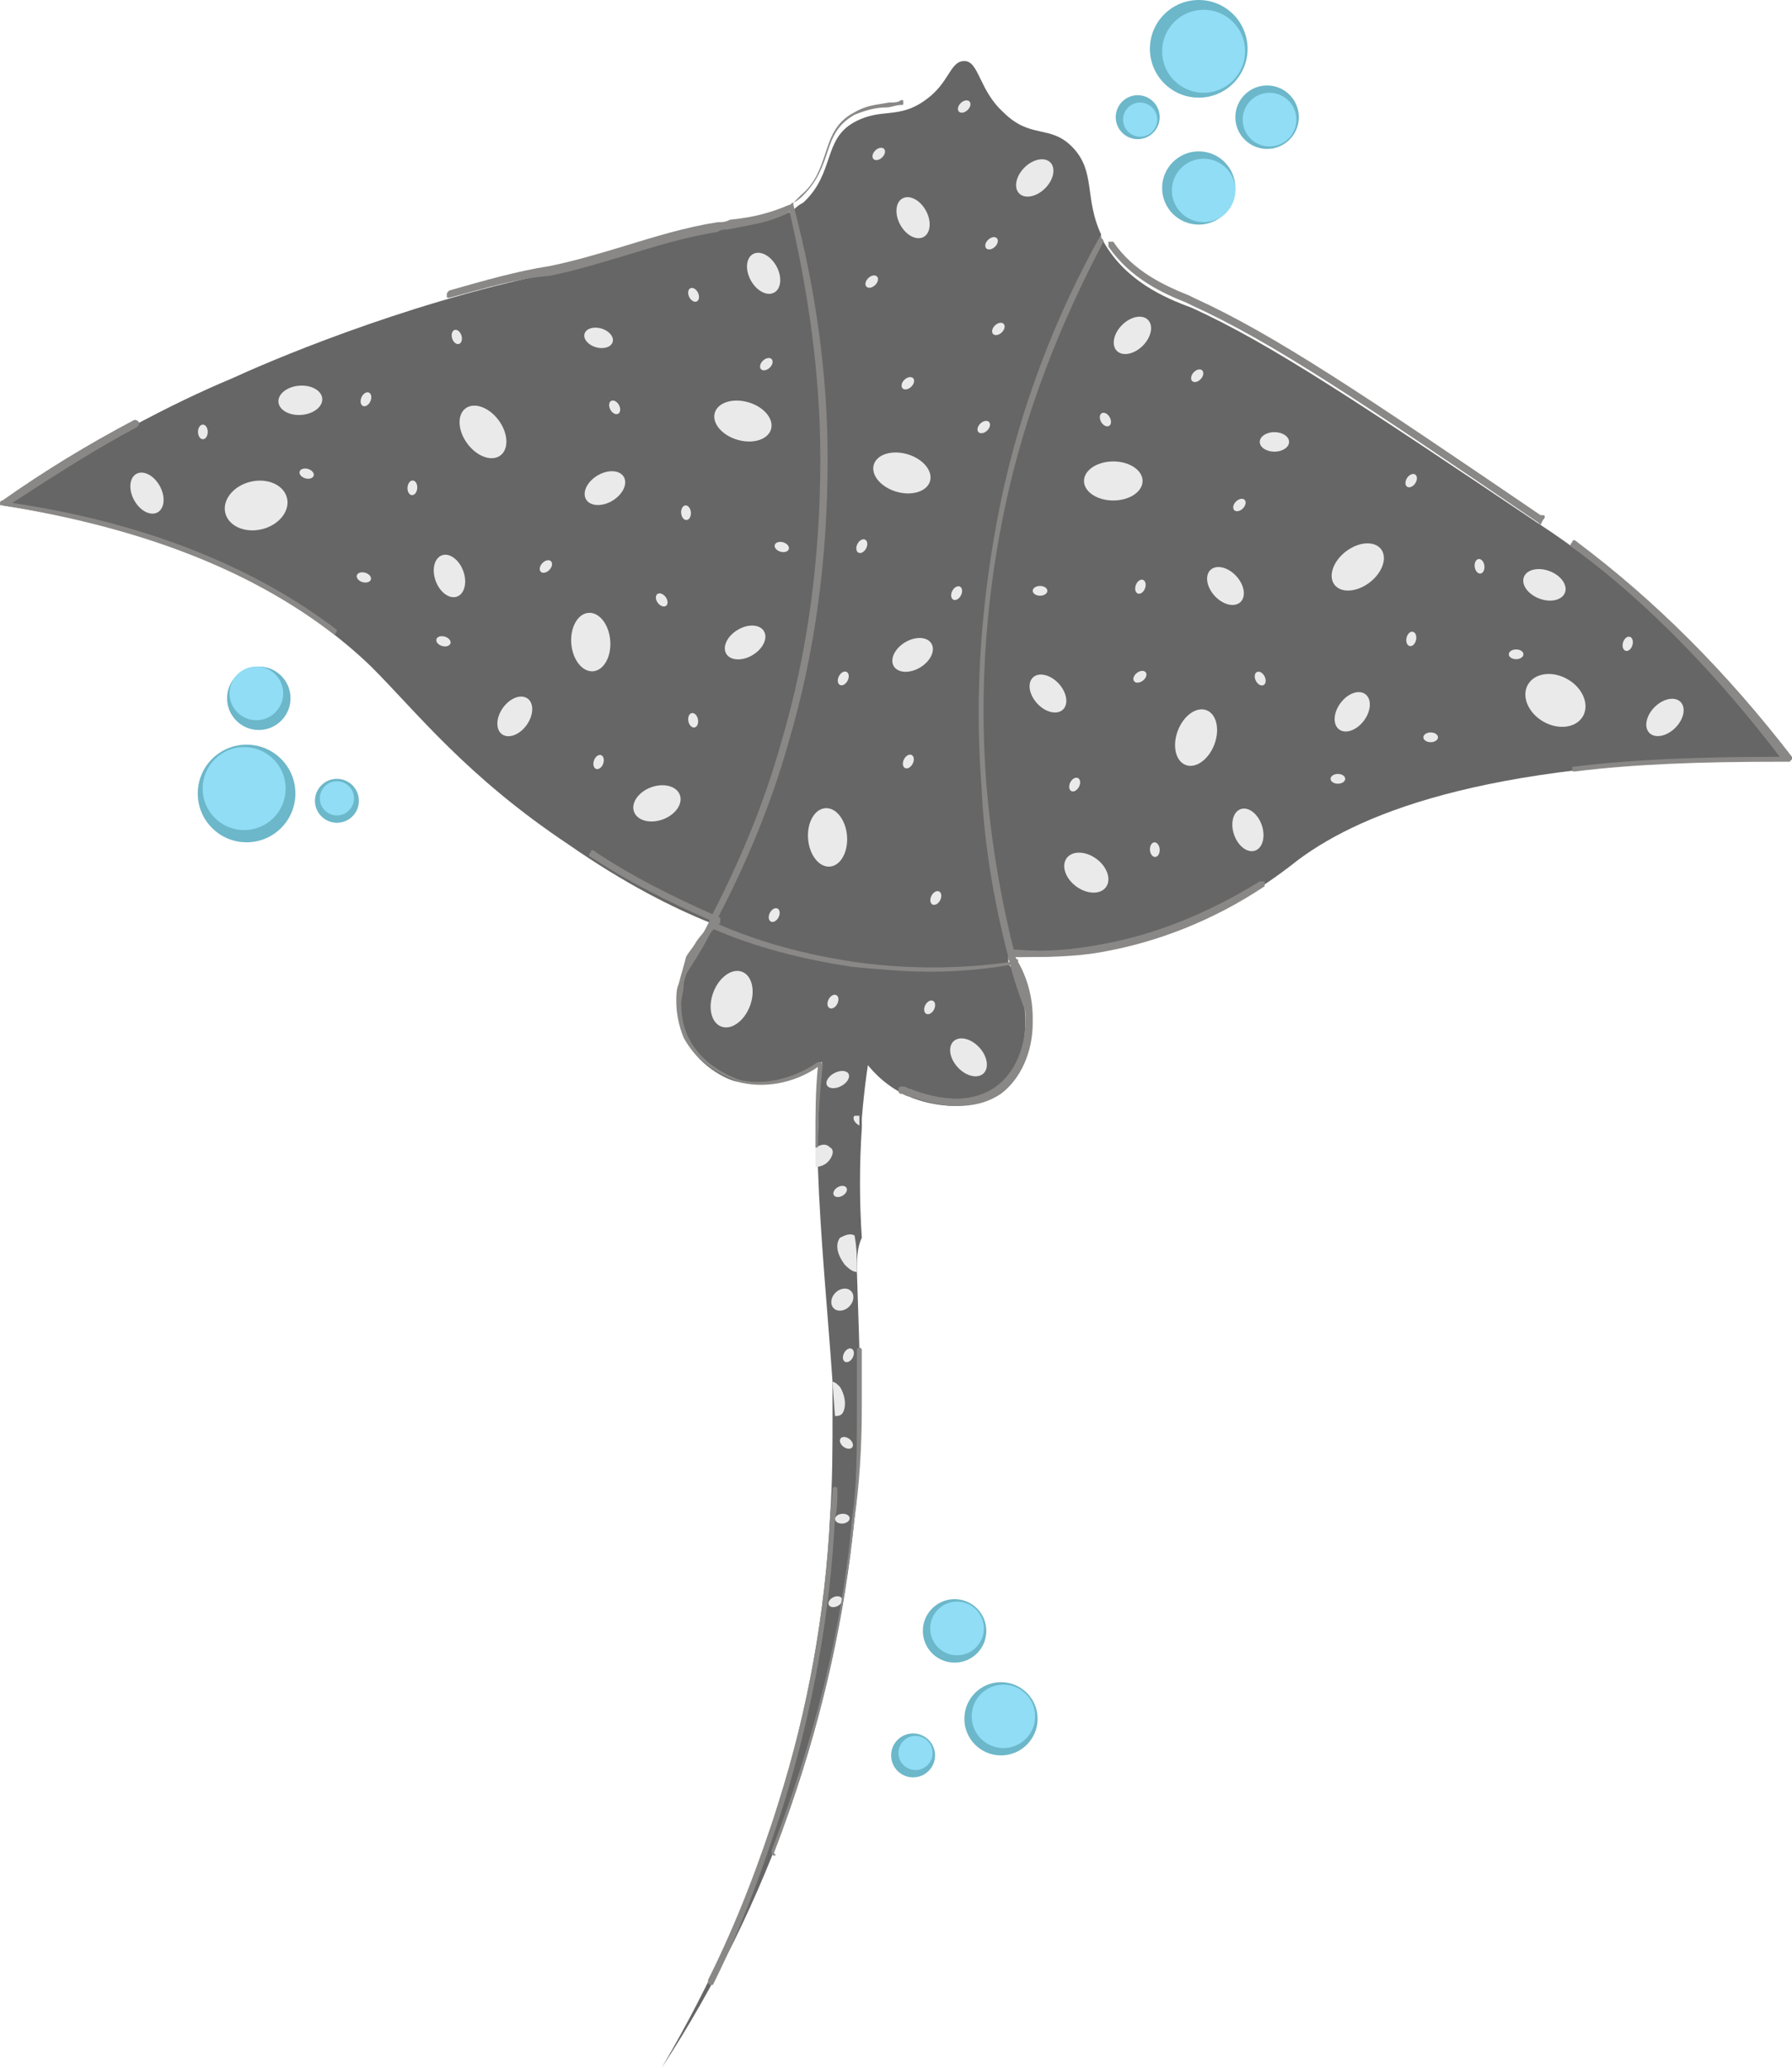 <?xml version="1.0" encoding="UTF-8"?>
<!DOCTYPE svg PUBLIC '-//W3C//DTD SVG 1.0//EN'
          'http://www.w3.org/TR/2001/REC-SVG-20010904/DTD/svg10.dtd'>
<svg height="84.7" preserveAspectRatio="xMidYMid meet" version="1.0" viewBox="15.7 6.4 73.4 84.7" width="73.4" xmlns="http://www.w3.org/2000/svg" xmlns:xlink="http://www.w3.org/1999/xlink" zoomAndPan="magnify"
><g id="change1_1"
  ><path d="M50.8,58.5c0.1,3.4,0.3,6.8-0.1,10.1c-0.8,8-3.5,15.8-7.9,22.5c2-3.4,3.7-7.1,4.8-10.9 c1.2-3.8,1.9-7.7,2.1-11.7c0.1-1.4,0.1-2.8,0.1-4.2L49.8,63c-0.2-2.9-0.5-5.9-0.6-8.8c0-0.3,0-0.5,0-0.8v0c0-3,0.3-6,1.4-8.8 l1.9,0.7c-0.9,2.2-1.3,4.5-1.5,6.9c0,0.1,0,0.3,0,0.4v0c-0.1,1.5-0.1,3,0,4.5C50.8,57.5,50.8,58,50.8,58.5z" fill="#666"
  /></g
  ><g id="change1_2"
  ><path d="M88.7,37.5c-11.7,0-17.1,2.1-19.8,4.1c-0.9,0.7-3.9,3.1-8.3,3.8c-1.4,0.2-2.5,0.2-3.3,0.2 c-0.1,0-0.2,0-0.3,0c0,0,0,0,0,0c0,0,0,0.1,0,0.1c0,0,0,0,0,0c0,0,0,0,0,0.1c0,0.1,0.1,0.2,0.1,0.2c0.4,0.7,0.6,1.5,0.6,2.2 c0,1.3-0.4,2.4-1.2,3c-1.4,1-3.4,0.2-3.6,0.1c-1.6-0.7-2.3-2.2-2.4-2.6c-1.2,1.7-3,2.4-4.6,2c-0.2,0-1.5-0.5-2.1-1.7 c-0.3-0.7-0.4-1.4-0.3-2.2c0.1-0.3,0.2-0.7,0.3-1c0.1-0.2,0.3-0.4,0.4-0.6c0.1-0.2,0.3-0.5,0.5-0.7c0-0.1,0.1-0.1,0.2-0.2 c0,0,0,0,0.1,0c0,0,0,0,0,0l0,0c-0.1,0-0.2-0.1-0.2-0.1c-1.5-0.6-3.5-1.6-5.8-3.2c-4.2-2.8-6.2-5.4-8.1-7.3 c-2.6-2.5-7.1-5.4-15.1-6.6c3.7-2.5,7-4.2,9.4-5.2c1.3-0.6,6.8-3,13-4.3c2.3-0.5,4.6-1.4,6.9-1.8c1.2-0.2,2.1-0.3,2.9-0.7 c0.1,0,0.2-0.1,0.2-0.1c0.1-0.1,0.2-0.2,0.4-0.3c1.3-1.2,0.8-2.6,2.1-3.3c1.1-0.6,1.8-0.1,2.9-0.9c1-0.7,1-1.6,1.6-1.6 c0.6,0,0.6,1.2,1.6,2.1c1.1,1.1,1.9,0.5,2.8,1.4c1,1,0.5,2.1,1.2,3.6c0,0,0,0,0,0.1c0,0.1,0.1,0.1,0.1,0.2c0.9,1.6,2.5,2.3,3.6,2.7 c3.3,1.5,7,4,14.3,8.9C81.4,29.6,85.1,32.6,88.7,37.5z" fill="#666"
  /></g
  ><g id="change2_5"
  ><path d="M57,45.6c0.5,0.8,0.7,1.7,0.8,2.5C57.5,47.3,57.2,46.5,57,45.6z" fill="#898886"
  /></g
  ><g id="change2_3"
  ><path d="M56.1,38.5c0.2,2.4,0.6,4.8,1.2,7.1c-0.1,0-0.2,0-0.3,0c-0.6-2.3-1-4.7-1.1-7c-0.3-3.9,0-7.8,0.8-11.7 c0.8-3.8,2.2-7.5,4.1-10.9c0,0,0,0,0,0.1c0,0.1,0.1,0.1,0.1,0.2c-1.8,3.4-3.2,7-4,10.7C56.1,30.7,55.8,34.6,56.1,38.5z" fill="#898886"
  /></g
  ><g id="change2_1"
  ><path d="M49.6,25.2c0,4-0.5,7.9-1.6,11.6c-0.7,2.5-1.7,4.9-2.9,7.2c0,0,0,0,0,0c-0.4,0.9-0.9,1.7-1.5,2.6 c0.1-0.3,0.2-0.7,0.3-1c0.1-0.2,0.3-0.4,0.4-0.6c0.2-0.4,0.4-0.7,0.5-1c1.2-2.3,2.2-4.7,2.9-7.2c1.1-3.7,1.6-7.6,1.6-11.6 c0-3.5-0.5-6.9-1.3-10.3c0.1,0,0.2-0.1,0.2-0.1C49.1,18.2,49.6,21.7,49.6,25.2z" fill="#898886"
  /></g
  ><g id="change2_2"
  ><path d="M57.2,45.9c-1.1,0.2-2.3,0.3-3.4,0.3c-1.1,0-2.1-0.1-3.2-0.2c-2-0.3-4-0.8-5.8-1.6c0-0.1,0.1-0.1,0.2-0.2 c1.8,0.8,3.7,1.3,5.7,1.6c2.1,0.3,4.3,0.3,6.4,0C57.1,45.8,57.1,45.9,57.2,45.9z" fill="#898886"
  /></g
  ><g id="change3_1"
  ><ellipse cx="62.1" cy="20.1" fill="#EAEAEA" rx=".9" ry=".6" transform="rotate(-45.001 62.136 20.138)"
  /></g
  ><g id="change3_2"
  ><ellipse cx="58.1" cy="13.7" fill="#EAEAEA" rx=".9" ry=".6" transform="rotate(-45.001 58.078 13.714)"
  /></g
  ><g id="change3_3"
  ><ellipse cx="66.8" cy="40.4" fill="#EAEAEA" rx=".6" ry=".9" transform="rotate(-18.997 66.78 40.353)"
  /></g
  ><g id="change3_4"
  ><ellipse cx="71.1" cy="35.6" fill="#EAEAEA" rx=".9" ry=".6" transform="rotate(-53.425 71.049 35.59)"
  /></g
  ><g id="change3_5"
  ><ellipse cx="79" cy="30.4" fill="#EAEAEA" rx=".6" ry=".9" transform="rotate(-69.176 78.947 30.407)"
  /></g
  ><g id="change3_6"
  ><ellipse cx="83.9" cy="35.8" fill="#EAEAEA" rx=".9" ry=".6" transform="rotate(-45.001 83.881 35.797)"
  /></g
  ><g id="change3_7"
  ><ellipse cx="65.9" cy="30.4" fill="#EAEAEA" rx=".6" ry=".9" transform="rotate(-42.617 65.9 30.407)"
  /></g
  ><g id="change3_8"
  ><ellipse cx="60.2" cy="42.1" fill="#EAEAEA" rx=".7" ry="1" transform="rotate(-53.425 60.24 42.126)"
  /></g
  ><g id="change3_9"
  ><ellipse cx="58.6" cy="34.8" fill="#EAEAEA" rx=".6" ry=".9" transform="rotate(-42.617 58.62 34.773)"
  /></g
  ><g id="change3_10"
  ><ellipse cx="55.4" cy="49.7" fill="#EAEAEA" rx=".6" ry=".9" transform="rotate(-42.617 55.396 49.743)"
  /></g
  ><g id="change3_11"
  ><path d="M50.8,58.5c-0.2,0-0.4-0.2-0.5-0.3c-0.3-0.4-0.4-0.8-0.2-1.1c0.2-0.1,0.4-0.2,0.6-0.1 C50.8,57.5,50.8,58,50.8,58.5z" fill="#EAEAEA"
  /></g
  ><g id="change3_12"
  ><path d="M50.2,64.3c-0.1,0.1-0.2,0.1-0.3,0.1L49.8,63c0.1,0,0.2,0.1,0.3,0.2C50.3,63.5,50.4,64,50.2,64.3z" fill="#EAEAEA"
  /></g
  ><g id="change3_13"
  ><ellipse cx="67.9" cy="24.5" fill="#EAEAEA" rx=".6" ry=".4"
  /></g
  ><g id="change3_14"
  ><ellipse cx="64.7" cy="21.8" fill="#EAEAEA" rx=".3" ry=".2" transform="rotate(-47.724 64.707 21.753)"
  /></g
  ><g id="change3_15"
  ><ellipse cx="62.4" cy="30.4" fill="#EAEAEA" rx=".3" ry=".2" transform="rotate(-69.176 62.428 30.407)"
  /></g
  ><g id="change3_16"
  ><ellipse cx="67.3" cy="34.2" fill="#EAEAEA" rx=".2" ry=".3" transform="rotate(-27.102 67.296 34.16)"
  /></g
  ><g id="change3_17"
  ><ellipse cx="73.5" cy="32.6" fill="#EAEAEA" rx=".3" ry=".2" transform="rotate(-77.515 73.484 32.581)"
  /></g
  ><g id="change3_18"
  ><ellipse cx="70.5" cy="38.3" fill="#EAEAEA" rx=".3" ry=".2"
  /></g
  ><g id="change3_19"
  ><ellipse cx="73.5" cy="26.1" fill="#EAEAEA" rx=".3" ry=".2" transform="rotate(-56.509 73.488 26.092)"
  /></g
  ><g id="change3_20"
  ><ellipse cx="77.8" cy="33.2" fill="#EAEAEA" rx=".3" ry=".2"
  /></g
  ><g id="change3_21"
  ><ellipse cx="61" cy="23.6" fill="#EAEAEA" rx=".2" ry=".3" transform="rotate(-30 60.96 23.635)"
  /></g
  ><g id="change3_22"
  ><ellipse cx="66.5" cy="27.1" fill="#EAEAEA" rx=".3" ry=".2" transform="rotate(-45.001 66.465 27.133)"
  /></g
  ><g id="change3_23"
  ><ellipse cx="76.3" cy="29.6" fill="#EAEAEA" rx=".2" ry=".3" transform="rotate(-7.539 76.261 29.583)"
  /></g
  ><g id="change3_24"
  ><ellipse cx="82.4" cy="32.8" fill="#EAEAEA" rx=".3" ry=".2" transform="rotate(-73.357 82.366 32.804)"
  /></g
  ><g id="change3_25"
  ><ellipse cx="74.3" cy="36.6" fill="#EAEAEA" rx=".3" ry=".2"
  /></g
  ><g id="change3_26"
  ><ellipse cx="59.7" cy="38.5" fill="#EAEAEA" rx=".3" ry=".2" transform="rotate(-62.769 59.738 38.503)"
  /></g
  ><g id="change3_27"
  ><ellipse cx="53.8" cy="47.7" fill="#EAEAEA" rx=".3" ry=".2" transform="rotate(-62.769 53.756 47.698)"
  /></g
  ><g id="change3_28"
  ><ellipse cx="50" cy="50.6" fill="#EAEAEA" rx=".5" ry=".3" transform="rotate(-27.834 50.044 50.58)"
  /></g
  ><g id="change3_29"
  ><ellipse cx="50.5" cy="61.9" fill="#EAEAEA" rx=".3" ry=".2" transform="rotate(-62.769 50.485 61.947)"
  /></g
  ><g id="change3_30"
  ><ellipse cx="50.2" cy="68.6" fill="#EAEAEA" rx=".3" ry=".2" transform="rotate(-4.677 50.244 68.57) scale(1)"
  /></g
  ><g id="change3_31"
  ><ellipse cx="50.4" cy="65.5" fill="#EAEAEA" rx=".2" ry=".3" transform="rotate(-52.737 50.383 65.53)"
  /></g
  ><g id="change3_32"
  ><ellipse cx="49.9" cy="72" fill="#EAEAEA" rx=".3" ry=".2" transform="rotate(-26.012 49.917 71.968)"
  /></g
  ><g id="change3_33"
  ><path d="M50.9,52.1c0,0.1,0,0.3,0,0.4h0c-0.2-0.1-0.3-0.3-0.2-0.4C50.6,52.1,50.7,52.1,50.9,52.1z" fill="#EAEAEA"
  /></g
  ><g id="change3_34"
  ><ellipse cx="50.1" cy="55.2" fill="#EAEAEA" rx=".3" ry=".2" transform="rotate(-30 50.109 55.178)"
  /></g
  ><g id="change3_35"
  ><ellipse cx="47.4" cy="43.9" fill="#EAEAEA" rx=".3" ry=".2" transform="rotate(-62.769 47.39 43.881)"
  /></g
  ><g id="change3_36"
  ><ellipse cx="54" cy="43.2" fill="#EAEAEA" rx=".3" ry=".2" transform="rotate(-62.769 54 43.165)"
  /></g
  ><g id="change3_37"
  ><ellipse cx="49.8" cy="47.4" fill="#EAEAEA" rx=".3" ry=".2" transform="rotate(-62.769 49.83 47.398)"
  /></g
  ><g id="change3_38"
  ><path d="M49.6,54c-0.1,0.1-0.3,0.2-0.5,0.2c0-0.3,0-0.5,0-0.8v0c0.2-0.1,0.4-0.2,0.6,0C49.9,53.5,49.8,53.8,49.6,54z" fill="#EAEAEA"
  /></g
  ><g id="change3_39"
  ><ellipse cx="50.2" cy="59.6" fill="#EAEAEA" rx=".5" ry=".4" transform="rotate(-45.001 50.24 59.614)"
  /></g
  ><g id="change3_40"
  ><ellipse cx="52.9" cy="37.6" fill="#EAEAEA" rx=".3" ry=".2" transform="rotate(-62.769 52.895 37.591)"
  /></g
  ><g id="change3_41"
  ><ellipse cx="54.9" cy="30.7" fill="#EAEAEA" rx=".3" ry=".2" transform="rotate(-62.769 54.887 30.711)"
  /></g
  ><g id="change3_42"
  ><ellipse cx="50.2" cy="34.2" fill="#EAEAEA" rx=".3" ry=".2" transform="rotate(-62.769 50.21 34.161)"
  /></g
  ><g id="change3_43"
  ><ellipse cx="51" cy="28.8" fill="#EAEAEA" rx=".3" ry=".2" transform="rotate(-62.769 50.975 28.786)"
  /></g
  ><g id="change3_44"
  ><ellipse cx="62.4" cy="34.1" fill="#EAEAEA" rx=".3" ry=".2" transform="rotate(-37.401 62.425 34.124)"
  /></g
  ><g id="change3_45"
  ><ellipse cx="63" cy="41.2" fill="#EAEAEA" rx=".2" ry=".3" transform="rotate(-3.476 63.018 41.187) scale(1)"
  /></g
  ><g id="change3_46"
  ><ellipse cx="58.3" cy="30.6" fill="#EAEAEA" rx=".3" ry=".2"
  /></g
  ><g id="change3_47"
  ><ellipse cx="61.3" cy="26.1" fill="#EAEAEA" rx="1.2" ry=".8"
  /></g
  ><g id="change3_48"
  ><ellipse cx="71.3" cy="29.6" fill="#EAEAEA" rx="1.2" ry=".8" transform="rotate(-37.401 71.34 29.59)"
  /></g
  ><g id="change3_49"
  ><ellipse cx="64.7" cy="36.6" fill="#EAEAEA" rx="1.2" ry=".8" transform="rotate(-69.176 64.704 36.612)"
  /></g
  ><g id="change3_50"
  ><ellipse cx="45.7" cy="47.3" fill="#EAEAEA" rx="1.2" ry=".8" transform="rotate(-69.176 45.702 47.336)"
  /></g
  ><g id="change3_51"
  ><ellipse cx="79.4" cy="35.1" fill="#EAEAEA" rx="1" ry="1.3" transform="rotate(-60 79.395 35.085)"
  /></g
  ><g id="change3_52"
  ><ellipse cx="47" cy="17.6" fill="#EAEAEA" rx=".6" ry=".9" transform="rotate(-28.682 46.978 17.64)"
  /></g
  ><g id="change3_53"
  ><ellipse cx="53.1" cy="15.3" fill="#EAEAEA" rx=".6" ry=".9" transform="rotate(-28.682 53.131 15.31)"
  /></g
  ><g id="change3_54"
  ><ellipse cx="36.8" cy="35.7" fill="#EAEAEA" rx=".9" ry=".6" transform="rotate(-54.684 36.835 35.735)"
  /></g
  ><g id="change3_55"
  ><ellipse cx="34.1" cy="30" fill="#EAEAEA" rx=".6" ry=".9" transform="rotate(-20.256 34.08 29.968)"
  /></g
  ><g id="change3_56"
  ><ellipse cx="28" cy="22.8" fill="#EAEAEA" rx=".9" ry=".6" transform="rotate(-4.508 27.95 22.77)"
  /></g
  ><g id="change3_57"
  ><ellipse cx="21.7" cy="26.6" fill="#EAEAEA" rx=".6" ry=".9" transform="rotate(-28.682 21.706 26.56)"
  /></g
  ><g id="change3_58"
  ><ellipse cx="40.5" cy="26.4" fill="#EAEAEA" rx=".9" ry=".6" transform="rotate(-31.063 40.477 26.437)"
  /></g
  ><g id="change3_59"
  ><ellipse cx="42.6" cy="39.3" fill="#EAEAEA" rx="1" ry=".7" transform="rotate(-20.256 42.618 39.279)"
  /></g
  ><g id="change3_60"
  ><ellipse cx="46.2" cy="32.7" fill="#EAEAEA" rx=".9" ry=".6" transform="rotate(-31.063 46.238 32.673)"
  /></g
  ><g id="change3_61"
  ><ellipse cx="53.1" cy="33.2" fill="#EAEAEA" rx=".9" ry=".6" transform="rotate(-31.063 53.133 33.247)"
  /></g
  ><g id="change3_62"
  ><ellipse cx="40.2" cy="20.2" fill="#EAEAEA" rx=".4" ry=".6" transform="rotate(-73.68 40.235 20.207)"
  /></g
  ><g id="change3_63"
  ><ellipse cx="44.1" cy="18.5" fill="#EAEAEA" rx=".2" ry=".3" transform="rotate(-25.96 44.054 18.468)"
  /></g
  ><g id="change3_64"
  ><ellipse cx="43.8" cy="27.4" fill="#EAEAEA" rx=".2" ry=".3" transform="rotate(-4.508 43.805 27.412)"
  /></g
  ><g id="change3_65"
  ><ellipse cx="38.1" cy="29.6" fill="#EAEAEA" rx=".3" ry=".2" transform="rotate(-46.575 38.084 29.649)"
  /></g
  ><g id="change3_66"
  ><ellipse cx="32.6" cy="26.4" fill="#EAEAEA" rx=".3" ry=".2" transform="rotate(-86.165 32.585 26.395) scale(1)"
  /></g
  ><g id="change3_67"
  ><ellipse cx="33.9" cy="32.7" fill="#EAEAEA" rx=".2" ry=".3" transform="rotate(-73.68 33.86 32.708)"
  /></g
  ><g id="change3_68"
  ><ellipse cx="34.4" cy="20.2" fill="#EAEAEA" rx=".2" ry=".3" transform="rotate(-17.17 34.409 20.167)"
  /></g
  ><g id="change3_69"
  ><ellipse cx="28.3" cy="25.8" fill="#EAEAEA" rx=".2" ry=".3" transform="rotate(-73.68 28.28 25.826)"
  /></g
  ><g id="change3_70"
  ><ellipse cx="47.1" cy="21.3" fill="#EAEAEA" rx=".3" ry=".2" transform="rotate(-43.683 47.115 21.322)"
  /></g
  ><g id="change3_71"
  ><ellipse cx="56.6" cy="19.9" fill="#EAEAEA" rx=".3" ry=".2" transform="rotate(-43.683 56.563 19.895)"
  /></g
  ><g id="change3_72"
  ><ellipse cx="56.3" cy="16.4" fill="#EAEAEA" rx=".3" ry=".2" transform="rotate(-43.683 56.263 16.365)"
  /></g
  ><g id="change3_73"
  ><ellipse cx="55.2" cy="10.8" fill="#EAEAEA" rx=".3" ry=".2" transform="rotate(-43.683 55.151 10.791)"
  /></g
  ><g id="change3_74"
  ><ellipse cx="51.4" cy="17.9" fill="#EAEAEA" rx=".3" ry=".2" transform="rotate(-43.683 51.445 17.91)"
  /></g
  ><g id="change3_75"
  ><ellipse cx="51.7" cy="12.7" fill="#EAEAEA" rx=".3" ry=".2" transform="rotate(-43.683 51.703 12.711)"
  /></g
  ><g id="change3_76"
  ><ellipse cx="52.9" cy="22.1" fill="#EAEAEA" rx=".3" ry=".2" transform="rotate(-43.683 52.89 22.118)"
  /></g
  ><g id="change3_77"
  ><ellipse cx="56" cy="23.9" fill="#EAEAEA" rx=".3" ry=".2" transform="rotate(-43.683 55.987 23.903)"
  /></g
  ><g id="change3_78"
  ><ellipse cx="40.9" cy="23.1" fill="#EAEAEA" rx=".2" ry=".3" transform="rotate(-28.682 40.857 23.138)"
  /></g
  ><g id="change3_79"
  ><ellipse cx="30.7" cy="22.7" fill="#EAEAEA" rx=".3" ry=".2" transform="rotate(-66.146 30.736 22.735)"
  /></g
  ><g id="change3_80"
  ><ellipse cx="24" cy="24.1" fill="#EAEAEA" rx=".2" ry=".3" transform="matrix(1 -.006 .006 1 -.135 .135)"
  /></g
  ><g id="change3_81"
  ><ellipse cx="30.6" cy="30" fill="#EAEAEA" rx=".2" ry=".3" transform="rotate(-73.68 30.636 30.023)"
  /></g
  ><g id="change3_82"
  ><ellipse cx="44.1" cy="35.9" fill="#EAEAEA" rx=".2" ry=".3" transform="rotate(-10.918 44.108 35.943)"
  /></g
  ><g id="change3_83"
  ><ellipse cx="42.8" cy="31" fill="#EAEAEA" rx=".2" ry=".3" transform="rotate(-36.283 42.76 30.98)"
  /></g
  ><g id="change3_84"
  ><ellipse cx="40.2" cy="37.6" fill="#EAEAEA" rx=".3" ry=".2" transform="rotate(-70.202 40.218 37.593)"
  /></g
  ><g id="change3_85"
  ><ellipse cx="47.7" cy="28.8" fill="#EAEAEA" rx=".2" ry=".3" transform="rotate(-73.68 47.714 28.787)"
  /></g
  ><g id="change3_86"
  ><ellipse cx="46.1" cy="23.6" fill="#EAEAEA" rx=".8" ry="1.2" transform="rotate(-73.68 46.145 23.603)"
  /></g
  ><g id="change3_87"
  ><ellipse cx="52.7" cy="25.8" fill="#EAEAEA" rx=".8" ry="1.2" transform="rotate(-73.68 52.652 25.825)"
  /></g
  ><g id="change3_88"
  ><ellipse cx="35.5" cy="24.1" fill="#EAEAEA" rx=".8" ry="1.2" transform="rotate(-36.283 35.478 24.122)"
  /></g
  ><g id="change3_89"
  ><ellipse cx="39.9" cy="32.7" fill="#EAEAEA" rx=".8" ry="1.2" transform="rotate(-4.508 39.878 32.728)"
  /></g
  ><g id="change3_90"
  ><ellipse cx="49.6" cy="40.7" fill="#EAEAEA" rx=".8" ry="1.2" transform="rotate(-4.508 49.585 40.745)"
  /></g
  ><g id="change3_91"
  ><ellipse cx="26.2" cy="27.1" fill="#EAEAEA" rx="1.3" ry="1" transform="rotate(-13.68 26.216 27.137)"
  /></g
  ><g id="change2_4"
  ><path d="M44.8,87.7C44.7,87.7,44.7,87.7,44.8,87.7c-0.1,0-0.1-0.1-0.1-0.2c1.2-2.4,2.1-4.8,2.9-7.3 c1.2-3.8,1.9-7.8,2.1-11.6c0-0.4,0.1-0.8,0.1-1.2c0-0.1,0.1-0.1,0.1-0.1c0.1,0,0.1,0.1,0.1,0.1c0,0.4,0,0.8-0.1,1.2 c-0.2,3.9-0.9,7.8-2.1,11.7c-0.8,2.5-1.7,5-2.9,7.4C44.9,87.7,44.8,87.7,44.8,87.7z M47.4,82.4C47.4,82.4,47.4,82.4,47.4,82.4 c-0.1,0-0.1-0.1-0.1-0.2c1.7-4.4,2.9-9,3.3-13.6c0.2-1.3,0.2-2.8,0.2-4.6c0-0.7,0-1.5,0-2.3c0-0.1,0.1-0.1,0.1-0.1c0,0,0,0,0,0 c0.1,0,0.1,0.1,0.1,0.1c0,0.9,0,1.6,0,2.3c0,1.7-0.1,3.2-0.3,4.6c-0.5,4.7-1.6,9.3-3.3,13.7C47.5,82.4,47.5,82.4,47.4,82.4z M49.2,53.4H49H49.2l-0.1,0l0-0.3c0-1.1,0-2,0.1-3c-1,0.7-2.3,0.9-3.3,0.6c-0.2-0.1-1.5-0.5-2.2-1.8c-0.2-0.5-0.3-1-0.3-1.5 c0-0.2,0-0.5,0.1-0.7c0.1-0.4,0.2-0.7,0.3-1.1c0.1-0.2,0.3-0.4,0.4-0.6c0.2-0.3,0.4-0.5,0.6-0.7c0,0,0.1-0.1,0.1-0.2 c0,0-0.1,0-0.1,0c-1.8-0.8-3.4-1.6-4.9-2.6c-0.1,0-0.1-0.1,0-0.2c0-0.1,0.1-0.1,0.2,0c1.5,1,3.1,1.8,4.9,2.6c0.1,0,0.2,0.1,0.2,0.1 c0,0,0,0,0,0c0,0,0,0.1,0,0.1c0,0,0,0.1,0,0.1l-0.1,0.1c-0.1,0.1-0.1,0.1-0.2,0.2c-0.2,0.2-0.4,0.4-0.5,0.7 c-0.1,0.2-0.2,0.4-0.4,0.6c-0.1,0.3-0.3,0.7-0.3,1c0,0.2-0.1,0.5-0.1,0.7c0,0.5,0.1,1,0.3,1.4c0.6,1.2,1.8,1.6,2,1.7 c1,0.3,2.3,0,3.3-0.7c0,0,0.1,0,0.1,0c0,0,0.1,0.1,0.1,0.1c-0.1,1-0.2,2.1-0.2,3.2l0,0.3L49.2,53.4z M54.9,51.7c-1,0-1.9-0.4-2-0.4 c-0.1,0-0.2-0.1-0.3-0.1c-0.1,0-0.1-0.1-0.1-0.2c0-0.1,0.1-0.1,0.2-0.1c0.1,0,0.2,0.1,0.3,0.1c0,0,0.9,0.4,1.9,0.4 c0.6,0,1.2-0.2,1.6-0.5c0.7-0.5,1.2-1.5,1.2-2.7c0-0.1,0-0.1,0-0.2c0-0.7-0.2-1.5-0.6-2.1l0-0.1c0,0-0.1-0.1-0.1-0.1 c0,0,0-0.1,0-0.1c0,0,0,0,0,0c0,0,0,0,0-0.1c0,0,0-0.1,0-0.1s0.1-0.1,0.1-0.1c0,0,0,0,0,0c0.1,0,0.2,0,0.3,0c1.1,0.1,2.2,0,3.3-0.2 c2.3-0.4,4.5-1.3,6.6-2.6c0.1,0,0.1,0,0.2,0c0,0.1,0,0.1,0,0.2c-2.1,1.4-4.4,2.3-6.7,2.7c-1.1,0.2-2.3,0.2-3.4,0.2c0,0,0,0-0.1,0 c0,0,0,0.1,0.1,0.1l0,0.1c0.4,0.7,0.6,1.5,0.6,2.3c0,0.1,0,0.1,0,0.2c0,1.2-0.5,2.3-1.3,2.9C56.1,51.6,55.5,51.7,54.9,51.7z M80.2,38c-0.1,0-0.1,0-0.1-0.1c0-0.1,0-0.1,0.1-0.1c2.4-0.3,5.2-0.4,8.2-0.4l0.2,0c-2.6-3.4-5.4-6.3-8.5-8.6c-0.1,0-0.1-0.1,0-0.2 c0-0.1,0.1-0.1,0.2,0c3.2,2.4,6.1,5.3,8.8,8.8c0,0,0,0.1,0,0.1c0,0-0.1,0.1-0.1,0.1h0l-0.4,0C85.3,37.6,82.6,37.7,80.2,38 C80.2,38,80.2,38,80.2,38z M29.4,32.4C29.3,32.4,29.3,32.4,29.4,32.4c-3.5-2.7-8-4.4-13.6-5.3c-0.1,0-0.1,0-0.1-0.1 c0,0,0-0.1,0.1-0.1c1.7-1.2,3.5-2.3,5.4-3.3c0.1,0,0.1,0,0.2,0.1c0,0.1,0,0.1-0.1,0.2c-1.7,0.9-3.4,2-5.1,3.1 c5.4,0.8,9.9,2.6,13.3,5.2C29.5,32.2,29.5,32.3,29.4,32.4C29.5,32.4,29.4,32.4,29.4,32.4z M78.8,27.9 C78.7,27.9,78.7,27.9,78.8,27.9l-0.1-0.1c-7.2-4.9-10.9-7.4-14.2-8.9l-0.2-0.1c-1-0.4-2.3-1-3.2-2.3c0-0.1,0-0.1,0-0.2 c0.1,0,0.1,0,0.2,0c0.8,1.2,2.1,1.8,3.1,2.2l0.2,0.1c3.3,1.5,7,4,14.2,8.9l0.1,0c0.1,0,0.1,0.1,0,0.2 C78.8,27.9,78.8,27.9,78.8,27.9z M34.1,18.6c-0.1,0-0.1,0-0.1-0.1c0-0.1,0-0.1,0.1-0.2c1.4-0.4,2.8-0.8,4.1-1c1-0.2,2-0.5,3-0.8 c1.3-0.4,2.6-0.8,3.9-1c0.2,0,0.3,0,0.5-0.1c1-0.1,1.7-0.3,2.4-0.6c0.1,0,0.1-0.1,0.2-0.1c0.1-0.1,0.2-0.2,0.3-0.3 c0.6-0.5,0.8-1.1,1-1.7c0.2-0.6,0.4-1.3,1.2-1.7c0.5-0.3,0.9-0.3,1.4-0.4c0.2,0,0.4,0,0.5-0.1c0.1,0,0.1,0,0.1,0.1 c0,0.1,0,0.1-0.1,0.1c-0.2,0-0.4,0.1-0.6,0.1c-0.4,0-0.8,0.1-1.3,0.3c-0.7,0.4-0.9,0.9-1.1,1.5c-0.2,0.6-0.4,1.2-1,1.8 c-0.1,0.1-0.2,0.2-0.4,0.3C48.2,15,48.1,15,48,15.1c-0.7,0.4-1.5,0.5-2.5,0.7c-0.1,0-0.3,0-0.4,0.1c-1.3,0.2-2.6,0.6-3.9,1 c-1,0.3-2,0.6-3,0.8C36.9,17.8,35.6,18.2,34.1,18.6C34.1,18.6,34.1,18.6,34.1,18.6z" fill="#898886"
  /></g
  ><g id="change4_1"
  ><circle cx="64.8" cy="8.4" fill="#6CB7C9" r="2"
  /></g
  ><g id="change5_1"
  ><circle cx="65" cy="8.5" fill="#90DDF5" r="1.7"
  /></g
  ><g id="change4_2"
  ><circle cx="64.8" cy="14.1" fill="#6CB7C9" r="1.5"
  /></g
  ><g id="change5_2"
  ><circle cx="65" cy="14.2" fill="#90DDF5" r="1.3"
  /></g
  ><g id="change4_3"
  ><circle cx="67.6" cy="11.2" fill="#6CB7C9" r="1.3"
  /></g
  ><g id="change5_3"
  ><circle cx="67.7" cy="11.3" fill="#90DDF5" r="1.1"
  /></g
  ><g id="change4_4"
  ><circle cx="62.3" cy="11.2" fill="#6CB7C9" r=".9"
  /></g
  ><g id="change5_4"
  ><circle cx="62.4" cy="11.3" fill="#90DDF5" r=".7"
  /></g
  ><g id="change4_5"
  ><circle cx="25.8" cy="38.9" fill="#6CB7C9" r="2"
  /></g
  ><g id="change5_5"
  ><circle cx="25.7" cy="38.7" fill="#90DDF5" r="1.7"
  /></g
  ><g id="change4_6"
  ><circle cx="26.3" cy="35" fill="#6CB7C9" r="1.3"
  /></g
  ><g id="change5_6"
  ><circle cx="26.2" cy="34.8" fill="#90DDF5" r="1.1"
  /></g
  ><g id="change4_7"
  ><circle cx="29.5" cy="39.2" fill="#6CB7C9" r=".9"
  /></g
  ><g id="change5_7"
  ><circle cx="29.5" cy="39.1" fill="#90DDF5" r=".7"
  /></g
  ><g id="change4_8"
  ><circle cx="56.7" cy="76.8" fill="#6CB7C9" r="1.5"
  /></g
  ><g id="change5_8"
  ><circle cx="56.8" cy="76.7" fill="#90DDF5" r="1.3"
  /></g
  ><g id="change4_9"
  ><circle cx="54.8" cy="73.2" fill="#6CB7C9" r="1.3"
  /></g
  ><g id="change5_9"
  ><circle cx="54.9" cy="73.1" fill="#90DDF5" r="1.1"
  /></g
  ><g id="change4_10"
  ><circle cx="53.1" cy="78.3" fill="#6CB7C9" r=".9"
  /></g
  ><g id="change5_10"
  ><circle cx="53.2" cy="78.2" fill="#90DDF5" r=".7"
  /></g
></svg
>

